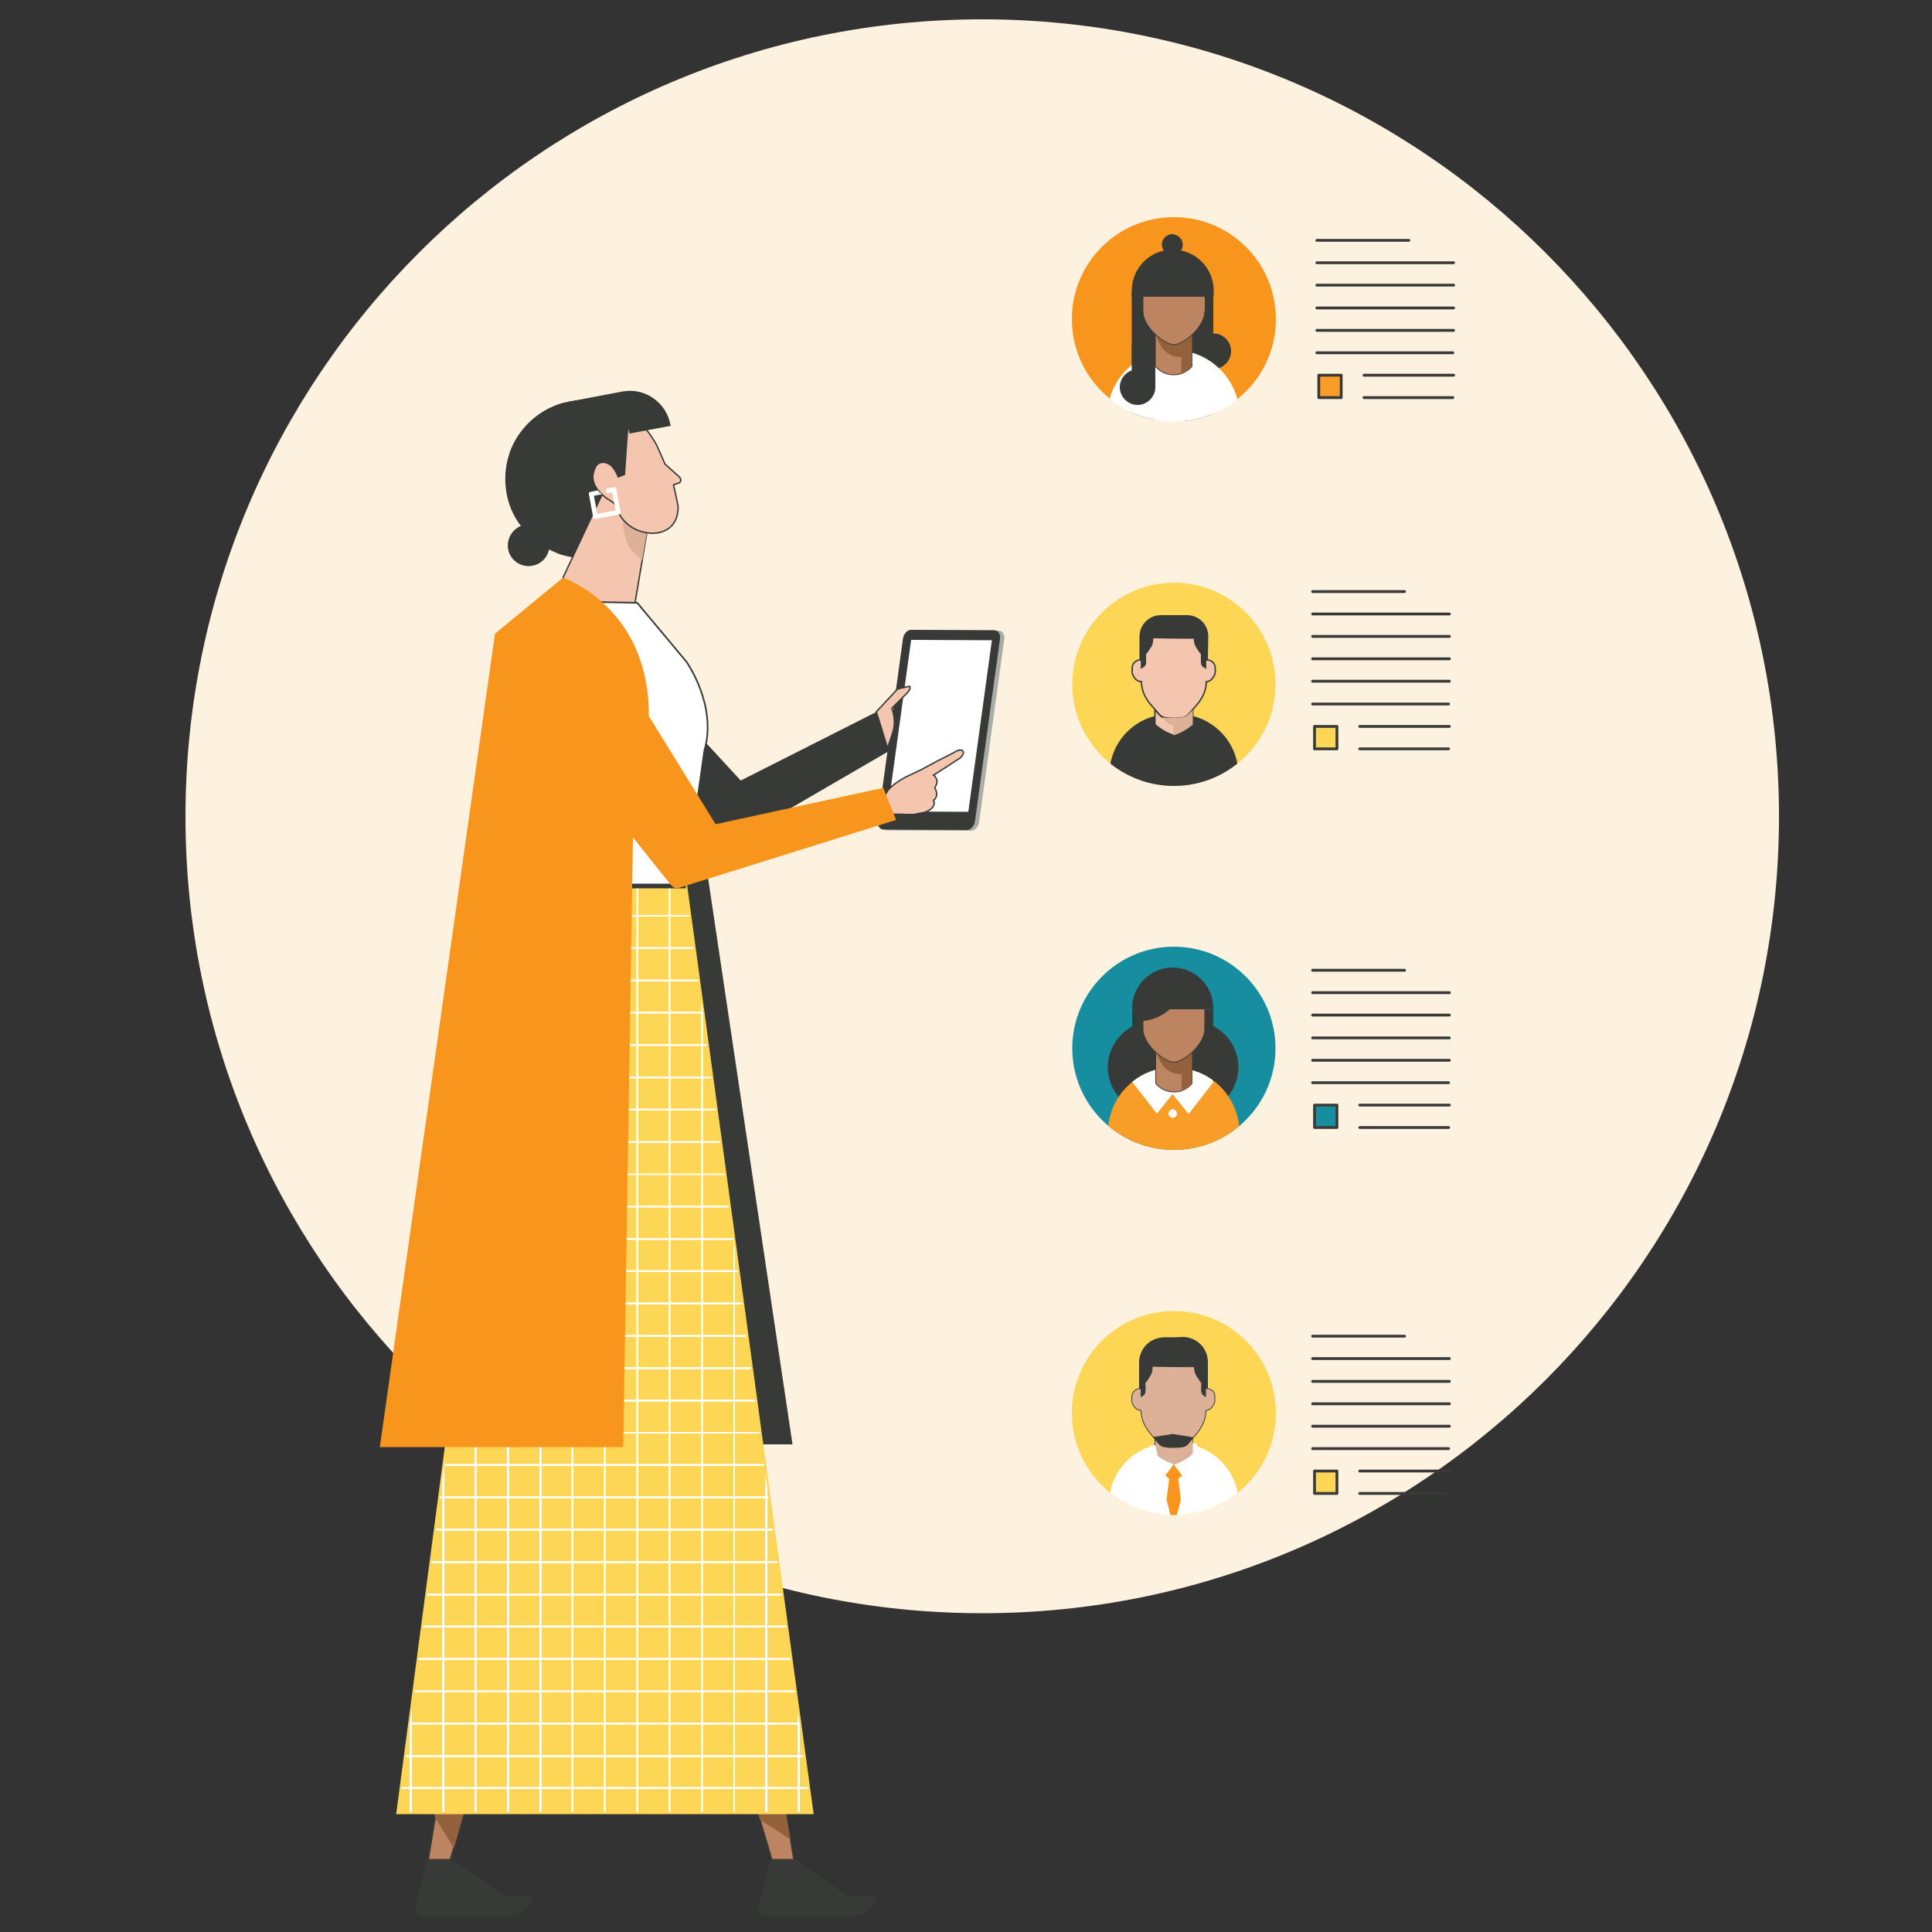 <?xml version="1.0" encoding="utf-8"?>
<!-- Generator: Adobe Illustrator 27.1.1, SVG Export Plug-In . SVG Version: 6.00 Build 0)  -->
<svg version="1.1" id="Layer_1" xmlns="http://www.w3.org/2000/svg" xmlns:xlink="http://www.w3.org/1999/xlink" x="0px" y="0px"
	 viewBox="0 0 500 500" style="enable-background:new 0 0 500 500;" xml:space="preserve">
<rect x="0" y="0" width="500" height="500" fill="#333333" stroke="none"/>
<style type="text/css">
	.st0{fill:#BC8461;}
	.st1{fill:none;stroke:#373A36;stroke-width:0.36;stroke-miterlimit:10;}
	.st2{fill:#373A36;}
	.st3{fill:#93613B;}
	.st4{fill:#FDF1DF;}
	.st5{fill:#AAACA7;}
	.st6{fill:#FFFFFF;}
	.st7{fill:#F8951D;}
	.st8{clip-path:url(#SVGID_00000163759650846996496100000012524428820250095255_);fill:#373A36;}
	.st9{clip-path:url(#SVGID_00000041268461470793709090000006638815383741662095_);fill:#373A36;}
	.st10{clip-path:url(#SVGID_00000026165319979615007840000000581496840470961050_);fill:#373A36;}
	.st11{clip-path:url(#SVGID_00000122706370363742251920000014101352493185399707_);fill:#FFFFFF;}
	.st12{clip-path:url(#SVGID_00000157275884495442756020000010603495347265628863_);fill:#BC8461;}
	
		.st13{clip-path:url(#SVGID_00000041256866205436813180000008707904993265076145_);fill:none;stroke:#373A36;stroke-width:0.21;stroke-miterlimit:10;}
	.st14{clip-path:url(#SVGID_00000160163739416084635340000014177198872898340748_);fill:#373A36;}
	.st15{clip-path:url(#SVGID_00000143595581411045613320000007807784689857327244_);fill:#373A36;}
	.st16{clip-path:url(#SVGID_00000172416031085343835950000007290069463812708031_);fill:#373A36;}
	.st17{clip-path:url(#SVGID_00000011735523156279261410000017341799272840587906_);fill:#93613B;}
	.st18{clip-path:url(#SVGID_00000098200975592539055450000001165855742294302895_);fill:#BC8461;}
	
		.st19{clip-path:url(#SVGID_00000167353769052964651240000012094833511104978611_);fill:none;stroke:#373A36;stroke-width:0.21;stroke-miterlimit:10;}
	.st20{clip-path:url(#SVGID_00000013153779393716155350000015608004328728949433_);fill:#373A36;}
	.st21{fill:#FED655;}
	.st22{clip-path:url(#SVGID_00000145043361700775411940000011100040852960315582_);fill:#383838;}
	.st23{clip-path:url(#SVGID_00000159458186207789969280000006091602418435391144_);fill:#F4C6AF;}
	
		.st24{clip-path:url(#SVGID_00000161626654320922831490000016725140212903460262_);fill:none;stroke:#373A36;stroke-width:0.36;stroke-miterlimit:10;}
	.st25{clip-path:url(#SVGID_00000142148322111911185650000012460896364193569669_);fill:#F4C6AF;}
	
		.st26{clip-path:url(#SVGID_00000137822996542868821360000008194727256314549939_);fill:none;stroke:#373A36;stroke-width:0.36;stroke-miterlimit:10;}
	.st27{clip-path:url(#SVGID_00000124883588959918847840000007192797208838304904_);fill:#373A36;}
	.st28{fill:#DDB198;}
	.st29{fill:#178EA0;}
	.st30{clip-path:url(#SVGID_00000017509296553191317000000011021122199751136404_);fill:#373A36;}
	.st31{clip-path:url(#SVGID_00000022557305348723862920000010512762240661930651_);fill:#373A36;}
	.st32{clip-path:url(#SVGID_00000137826921416526266350000015824060040788448672_);fill:#F99D29;}
	.st33{clip-path:url(#SVGID_00000180332814212436491740000008046409919596182959_);fill:#FFFFFF;}
	.st34{clip-path:url(#SVGID_00000142163142669424830830000010926641971922566277_);fill:#FFFFFF;}
	.st35{clip-path:url(#SVGID_00000181069346493916988350000006185474379466668946_);fill:#373A36;}
	.st36{clip-path:url(#SVGID_00000020357820979722088050000005862713524404578177_);fill:#373A36;}
	.st37{clip-path:url(#SVGID_00000131361105689619710870000003364062024358386322_);fill:#BC8461;}
	.st38{fill:none;stroke:#373A36;stroke-width:0.21;stroke-miterlimit:10;}
	.st39{clip-path:url(#SVGID_00000103234013984839134180000008211554927109616790_);fill:#FFFFFF;}
	.st40{clip-path:url(#SVGID_00000066496697939036949500000013118522075771200178_);fill:#FFFFFF;}
	.st41{clip-path:url(#SVGID_00000024002372789066214960000018103065511856710839_);fill:#383838;}
	.st42{clip-path:url(#SVGID_00000049926015387378249170000001158686385587264416_);fill:#DDB198;}
	
		.st43{clip-path:url(#SVGID_00000176736847000510391530000004382085151040625803_);fill:none;stroke:#373A36;stroke-width:0.21;stroke-miterlimit:10;}
	.st44{clip-path:url(#SVGID_00000071527117818522618630000000317565051564448432_);fill:#FFFFFF;}
	.st45{clip-path:url(#SVGID_00000036245059404332183990000011604678439168300208_);fill:#FFFFFF;}
	.st46{clip-path:url(#SVGID_00000145768056492500177010000015275545624894376603_);fill:#DDB198;}
	
		.st47{clip-path:url(#SVGID_00000118399276374811128120000005991537581363376040_);fill:none;stroke:#373A36;stroke-width:0.21;stroke-miterlimit:10;}
	.st48{clip-path:url(#SVGID_00000021111394724560504780000014418978216051805353_);fill:#FFFFFF;}
	.st49{clip-path:url(#SVGID_00000076595682480005296450000001302591264075124391_);fill:#FFFFFF;}
	
		.st50{clip-path:url(#SVGID_00000104678486842320702860000002039238565580287421_);fill:#FFFFFF;stroke:#FFFFFF;stroke-miterlimit:10;}
	
		.st51{clip-path:url(#SVGID_00000035504995910073260600000001919846115358526101_);fill:#FFFFFF;stroke:#FFFFFF;stroke-miterlimit:10;}
	.st52{clip-path:url(#SVGID_00000008856361070515544000000018187618663470561959_);fill:#F8951D;}
	.st53{clip-path:url(#SVGID_00000072238640299025883330000006980962301531205263_);fill:#DDB198;}
	.st54{clip-path:url(#SVGID_00000022518575104488990870000006529402716920567187_);fill:#373A36;}
	.st55{fill:#FED655;stroke:#FED655;stroke-miterlimit:10;}
	.st56{fill:#F4C6AF;}
	.st57{fill:none;stroke:#373A36;stroke-width:0.421;stroke-miterlimit:10;}
	.st58{fill:none;stroke:#373A36;stroke-width:0.724;stroke-linecap:round;stroke-linejoin:round;stroke-miterlimit:10;}
	.st59{fill:#F99D29;}
</style>
<polygon class="st0" points="116.4,447.3 110.5,483.8 115.9,483.8 126.7,447.2 "/>
<polygon class="st1" points="116.4,446.9 110.5,483.4 115.9,483.4 126.7,446.8 "/>
<g>
	<path class="st2" d="M110.6,481.1h6.2l13.8,9.6h6.3c0.4,0,0.8,0.3,1,0.6c0.2,0.4,0.1,0.8-0.2,1.1l-1.5,1.5c-1.3,1.3-3,2-4.8,2
		h-21.9c-0.6,0-1.2-0.3-1.6-0.8s-0.5-1.1-0.4-1.8L110.6,481.1z"/>
</g>
<polygon class="st3" points="117.5,478.3 115.4,474.9 112.5,470.3 113.3,465.9 120.6,467.1 "/>
<g>
	<path class="st4" d="M254.2,417.5c113.9,0,206.2-92.3,206.2-206.2S368.1,5,254.2,5S48,97.4,48,211.3
		C48,325.1,140.3,417.5,254.2,417.5"/>
	<path class="st5" d="M251.3,215l-21.5-0.1c-1,0-1.7-1-1.5-2.2l6.5-47.4c0.2-1.2,1.1-2.2,2.1-2.2l21.5,0.1c1,0,1.7,1,1.5,2.2
		l-6.5,47.3C253.2,214,252.3,215,251.3,215"/>
	<path class="st2" d="M250.2,214.8l-21.5-0.1c-1,0-1.7-1-1.5-2.2l6.5-47.3c0.2-1.2,1.1-2.2,2.1-2.2l21.5,0.1c1,0,1.7,1,1.5,2.2
		l-6.5,47.4C252.1,213.8,251.2,214.8,250.2,214.8"/>
</g>
<polygon class="st6" points="250.6,210.1 229.7,210 235.8,165.6 256.7,165.7 "/>
<g>
	<path class="st7" d="M330.2,82.6c0,14.6-11.8,26.4-26.4,26.4s-26.4-11.8-26.4-26.4s11.8-26.4,26.4-26.4S330.2,68,330.2,82.6"/>
</g>
<g>
	<g>
		<g>
			<g>
				<g>
					<defs>
						<path id="SVGID_1_" d="M299.5,56.6c-12.5,2.1-22.1,12.9-22.1,26.1c0,14.6,11.8,26.4,26.4,26.4s26.4-11.8,26.4-26.4
							c0-13.1-9.6-24-22.1-26.1H299.5z"/>
					</defs>
					<clipPath id="SVGID_00000043426027734909425030000006935574671398296753_">
						<use xlink:href="#SVGID_1_"  style="overflow:visible;"/>
					</clipPath>
					<path style="clip-path:url(#SVGID_00000043426027734909425030000006935574671398296753_);fill:#373A36;" d="M318.6,90.9
						c0,2.5-2.1,4.6-4.6,4.6s-4.6-2.1-4.6-4.6s2.1-4.6,4.6-4.6C316.6,86.3,318.6,88.4,318.6,90.9"/>
				</g>
			</g>
		</g>
	</g>
	<g>
		<g>
			<g>
				<g>
					<defs>
						<path id="SVGID_00000047758064951795169130000006180404951405384081_" d="M299.5,56.6c-12.5,2.1-22.1,12.9-22.1,26.1
							c0,14.6,11.8,26.4,26.4,26.4s26.4-11.8,26.4-26.4c0-13.1-9.6-24-22.1-26.1H299.5z"/>
					</defs>
					<clipPath id="SVGID_00000077303243120982092630000009622057950819037104_">
						<use xlink:href="#SVGID_00000047758064951795169130000006180404951405384081_"  style="overflow:visible;"/>
					</clipPath>
					
						<rect x="292.9" y="75.4" style="clip-path:url(#SVGID_00000077303243120982092630000009622057950819037104_);fill:#373A36;" width="6.1" height="33.7"/>
				</g>
			</g>
		</g>
	</g>
	<g>
		<g>
			<g>
				<g>
					<defs>
						<path id="SVGID_00000087372293690944417210000014192985084953404051_" d="M299.5,56.6c-12.5,2.1-22.1,12.9-22.1,26.1
							c0,14.6,11.8,26.4,26.4,26.4s26.4-11.8,26.4-26.4c0-13.1-9.6-24-22.1-26.1H299.5z"/>
					</defs>
					<clipPath id="SVGID_00000008131782906814531470000016693844908133825208_">
						<use xlink:href="#SVGID_00000087372293690944417210000014192985084953404051_"  style="overflow:visible;"/>
					</clipPath>
					
						<rect x="306.6" y="75.4" style="clip-path:url(#SVGID_00000008131782906814531470000016693844908133825208_);fill:#373A36;" width="7.4" height="33.7"/>
				</g>
			</g>
		</g>
	</g>
	<g>
		<g>
			<g>
				<g>
					<defs>
						<path id="SVGID_00000177477956741241820290000003069041280662720142_" d="M299.5,56.6c-12.5,2.1-22.1,12.9-22.1,26.1
							c0,14.6,11.8,26.4,26.4,26.4s26.4-11.8,26.4-26.4c0-13.1-9.6-24-22.1-26.1H299.5z"/>
					</defs>
					<clipPath id="SVGID_00000023282692505799166010000007315973381034636454_">
						<use xlink:href="#SVGID_00000177477956741241820290000003069041280662720142_"  style="overflow:visible;"/>
					</clipPath>
					<path style="clip-path:url(#SVGID_00000023282692505799166010000007315973381034636454_);fill:#FFFFFF;" d="M320.9,114.7h-34.3
						v-7c0-9.5,7.7-17.1,17.1-17.1c9.5,0,17.1,7.7,17.1,17.1L320.9,114.7L320.9,114.7z"/>
				</g>
			</g>
		</g>
	</g>
	<g>
		<g>
			<g>
				<g>
					<defs>
						<path id="SVGID_00000165935736396531962960000002266444298302635434_" d="M299.5,56.6c-12.5,2.1-22.1,12.9-22.1,26.1
							c0,14.6,11.8,26.4,26.4,26.4s26.4-11.8,26.4-26.4c0-13.1-9.6-24-22.1-26.1H299.5z"/>
					</defs>
					<clipPath id="SVGID_00000055705982380282700250000010838711788813783989_">
						<use xlink:href="#SVGID_00000165935736396531962960000002266444298302635434_"  style="overflow:visible;"/>
					</clipPath>
					<path style="clip-path:url(#SVGID_00000055705982380282700250000010838711788813783989_);fill:#BC8461;" d="M308.5,81.6v13.2
						c-0.7,0.9-1.7,1.5-2.8,1.9c-0.6,0.2-1.3,0.3-1.9,0.3c-1.8,0-3.5-0.7-4.7-2.1l-0.1-0.1V81.6H308.5z"/>
				</g>
			</g>
		</g>
	</g>
	<g>
		<g>
			<g>
				<g>
					<defs>
						<path id="SVGID_00000005968323358819485140000018232042654959201176_" d="M299.5,56.6c-12.5,2.1-22.1,12.9-22.1,26.1
							c0,14.6,11.8,26.4,26.4,26.4s26.4-11.8,26.4-26.4c0-13.1-9.6-24-22.1-26.1H299.5z"/>
					</defs>
					<clipPath id="SVGID_00000000211264361446645950000018361982435066175623_">
						<use xlink:href="#SVGID_00000005968323358819485140000018232042654959201176_"  style="overflow:visible;"/>
					</clipPath>
					
						<path style="clip-path:url(#SVGID_00000000211264361446645950000018361982435066175623_);fill:none;stroke:#373A36;stroke-width:0.21;stroke-miterlimit:10;" d="
						M308.5,81.6v13.2c-0.7,0.9-1.7,1.5-2.8,1.9c-0.6,0.2-1.3,0.3-1.9,0.3c-1.8,0-3.5-0.7-4.7-2.1l-0.1-0.1V81.6H308.5z"/>
				</g>
			</g>
		</g>
	</g>
	<g>
		<g>
			<g>
				<g>
					<defs>
						<path id="SVGID_00000109019220653461384030000018428089399368441249_" d="M299.5,56.6c-12.5,2.1-22.1,12.9-22.1,26.1
							c0,14.6,11.8,26.4,26.4,26.4s26.4-11.8,26.4-26.4c0-13.1-9.6-24-22.1-26.1H299.5z"/>
					</defs>
					<clipPath id="SVGID_00000090984921509992451420000015476689795368829870_">
						<use xlink:href="#SVGID_00000109019220653461384030000018428089399368441249_"  style="overflow:visible;"/>
					</clipPath>
					<path style="clip-path:url(#SVGID_00000090984921509992451420000015476689795368829870_);fill:#373A36;" d="M306.1,63.3
						c0,1.5-1.2,2.7-2.7,2.7s-2.7-1.2-2.7-2.7s1.2-2.7,2.7-2.7C304.9,60.7,306.1,61.9,306.1,63.3"/>
				</g>
			</g>
		</g>
	</g>
	<g>
		<g>
			<g>
				<g>
					<defs>
						<path id="SVGID_00000134237033635708818500000011077562119248660124_" d="M299.5,56.6c-12.5,2.1-22.1,12.9-22.1,26.1
							c0,14.6,11.8,26.4,26.4,26.4s26.4-11.8,26.4-26.4c0-13.1-9.6-24-22.1-26.1H299.5z"/>
					</defs>
					<clipPath id="SVGID_00000029027834170141157440000001605448335599461554_">
						<use xlink:href="#SVGID_00000134237033635708818500000011077562119248660124_"  style="overflow:visible;"/>
					</clipPath>
					<path style="clip-path:url(#SVGID_00000029027834170141157440000001605448335599461554_);fill:#373A36;" d="M299,100.2
						c0,2.5-2.1,4.6-4.6,4.6s-4.6-2.1-4.6-4.6s2.1-4.6,4.6-4.6C297,95.6,299,97.7,299,100.2"/>
				</g>
			</g>
		</g>
	</g>
	<g>
		<g>
			<g>
				<g>
					<defs>
						<path id="SVGID_00000127021536980629146830000016393905953431753099_" d="M299.5,56.6c-12.5,2.1-22.1,12.9-22.1,26.1
							c0,14.6,11.8,26.4,26.4,26.4s26.4-11.8,26.4-26.4c0-13.1-9.6-24-22.1-26.1H299.5z"/>
					</defs>
					<clipPath id="SVGID_00000063619947534173319480000010844750483749744040_">
						<use xlink:href="#SVGID_00000127021536980629146830000016393905953431753099_"  style="overflow:visible;"/>
					</clipPath>
					
						<rect x="292.9" y="89.2" style="clip-path:url(#SVGID_00000063619947534173319480000010844750483749744040_);fill:#373A36;" width="6.1" height="11"/>
				</g>
			</g>
		</g>
	</g>
	<g>
		<g>
			<g>
				<g>
					<defs>
						<path id="SVGID_00000055690570565854903220000007854212780638500028_" d="M299.5,56.6c-12.5,2.1-22.1,12.9-22.1,26.1
							c0,14.6,11.8,26.4,26.4,26.4s26.4-11.8,26.4-26.4c0-13.1-9.6-24-22.1-26.1H299.5z"/>
					</defs>
					<clipPath id="SVGID_00000051366257457813443400000006865133517385407900_">
						<use xlink:href="#SVGID_00000055690570565854903220000007854212780638500028_"  style="overflow:visible;"/>
					</clipPath>
					<path style="clip-path:url(#SVGID_00000051366257457813443400000006865133517385407900_);fill:#93613B;" d="M308.5,85.2v9.6
						c-0.7,0.9-1.7,1.5-2.8,1.9v-4.3c-5.6,0-6.4-5.8-6.4-5.8L308.5,85.2z"/>
				</g>
			</g>
		</g>
	</g>
	<g>
		<g>
			<g>
				<g>
					<defs>
						<path id="SVGID_00000059990044298211983890000006165596765035993247_" d="M299.5,56.6c-12.5,2.1-22.1,12.9-22.1,26.1
							c0,14.6,11.8,26.4,26.4,26.4s26.4-11.8,26.4-26.4c0-13.1-9.6-24-22.1-26.1H299.5z"/>
					</defs>
					<clipPath id="SVGID_00000115482833692445389590000016964430196370269858_">
						<use xlink:href="#SVGID_00000059990044298211983890000006165596765035993247_"  style="overflow:visible;"/>
					</clipPath>
					<path style="clip-path:url(#SVGID_00000115482833692445389590000016964430196370269858_);fill:#BC8461;" d="M311.8,80.6
						c0,4-5.5,8.6-8,8.6s-8-4.6-8-8.6v-5.2h16.1v5.2H311.8z"/>
				</g>
			</g>
		</g>
	</g>
	<g>
		<g>
			<g>
				<g>
					<defs>
						<path id="SVGID_00000008853558518848154160000002572142212801755804_" d="M299.5,56.6c-12.5,2.1-22.1,12.9-22.1,26.1
							c0,14.6,11.8,26.4,26.4,26.4s26.4-11.8,26.4-26.4c0-13.1-9.6-24-22.1-26.1H299.5z"/>
					</defs>
					<clipPath id="SVGID_00000054260529357054632430000010941219504198136214_">
						<use xlink:href="#SVGID_00000008853558518848154160000002572142212801755804_"  style="overflow:visible;"/>
					</clipPath>
					
						<path style="clip-path:url(#SVGID_00000054260529357054632430000010941219504198136214_);fill:none;stroke:#373A36;stroke-width:0.21;stroke-miterlimit:10;" d="
						M311.8,80.6c0,4-5.5,8.6-8,8.6s-8-4.6-8-8.6v-5.2h16.1v5.2H311.8z"/>
				</g>
			</g>
		</g>
	</g>
	<g>
		<g>
			<g>
				<g>
					<defs>
						<path id="SVGID_00000084527240520277389380000005628407692522588570_" d="M299.5,56.6c-12.5,2.1-22.1,12.9-22.1,26.1
							c0,14.6,11.8,26.4,26.4,26.4s26.4-11.8,26.4-26.4c0-13.1-9.6-24-22.1-26.1H299.5z"/>
					</defs>
					<clipPath id="SVGID_00000154427121094880333600000017440975257906730154_">
						<use xlink:href="#SVGID_00000084527240520277389380000005628407692522588570_"  style="overflow:visible;"/>
					</clipPath>
					<path style="clip-path:url(#SVGID_00000154427121094880333600000017440975257906730154_);fill:#373A36;" d="M314,76.8h-21.1
						v-1.6c0-5.8,4.7-10.6,10.6-10.6c5.8,0,10.6,4.7,10.6,10.6v1.6H314z"/>
				</g>
			</g>
		</g>
	</g>
</g>
<g>
	<path class="st21" d="M330.1,177.1c0,14.5-11.8,26.3-26.3,26.3s-26.3-11.8-26.3-26.3s11.8-26.3,26.3-26.3
		C318.3,150.8,330.1,162.5,330.1,177.1"/>
</g>
<g>
	<g>
		<g>
			<g>
				<g>
					<defs>
						<path id="SVGID_00000096032141015835657380000001476564872878610848_" d="M277.5,177.1c0,14.5,11.8,26.3,26.3,26.3
							s26.3-11.8,26.3-26.3s-11.8-26.3-26.3-26.3S277.5,162.5,277.5,177.1"/>
					</defs>
					<clipPath id="SVGID_00000005236460121207523820000009416176505983769773_">
						<use xlink:href="#SVGID_00000096032141015835657380000001476564872878610848_"  style="overflow:visible;"/>
					</clipPath>
				</g>
			</g>
		</g>
	</g>
	<g>
		<g>
			<g>
				<g>
					<defs>
						<path id="SVGID_00000109015782728445204290000002546994114036156551_" d="M277.5,177.1c0,14.5,11.8,26.3,26.3,26.3
							s26.3-11.8,26.3-26.3s-11.8-26.3-26.3-26.3S277.5,162.5,277.5,177.1"/>
					</defs>
					<clipPath id="SVGID_00000110462809508985901650000009129545123244932541_">
						<use xlink:href="#SVGID_00000109015782728445204290000002546994114036156551_"  style="overflow:visible;"/>
					</clipPath>
					<path style="clip-path:url(#SVGID_00000110462809508985901650000009129545123244932541_);fill:#F4C6AF;" d="M308.7,183.7v1.6
						l0,0v2.2v0.1v-0.1c0,0-1.9,1.8-4.9,2.8l0,0h-0.1c-3-1-4.8-2.8-4.8-2.8v-3.8l0.1,0.1c0.8,0.8,1.1,1.4,1.7,1.7h0.1
						c0,0,0.1,0,0.1,0.1h0.1c0,0,0,0,0.1,0h0.1c0,0,0,0,0.1,0c0.2,0,0.3,0.1,0.5,0.1c0.1,0,0.1,0,0.2,0h0.1c0.1,0,0.1,0,0.2,0h0.1
						h0.1h0.1h0.1c0.1,0,0.1,0,0.2,0c0.3,0,0.6,0,0.9,0c3.4,0,3.3-0.5,4.8-2.2C308.6,183.8,308.7,183.8,308.7,183.7"/>
				</g>
			</g>
		</g>
	</g>
	<g>
		<g>
			<g>
				<g>
					<defs>
						<path id="SVGID_00000027570962530804773570000005203042337824198068_" d="M277.5,177.1c0,14.5,11.8,26.3,26.3,26.3
							s26.3-11.8,26.3-26.3s-11.8-26.3-26.3-26.3S277.5,162.5,277.5,177.1"/>
					</defs>
					<clipPath id="SVGID_00000117634728782537247890000007896453603379165871_">
						<use xlink:href="#SVGID_00000027570962530804773570000005203042337824198068_"  style="overflow:visible;"/>
					</clipPath>
					
						<path style="clip-path:url(#SVGID_00000117634728782537247890000007896453603379165871_);fill:none;stroke:#373A36;stroke-width:0.36;stroke-miterlimit:10;" d="
						M308.7,183.7v1.6l0,0v2.2v0.1v-0.1c0,0-1.9,1.8-4.9,2.8l0,0h-0.1c-3-1-4.8-2.8-4.8-2.8v-3.8l0.1,0.1c0.8,0.8,1.1,1.4,1.7,1.7
						h0.1c0,0,0.1,0,0.1,0.1h0.1c0,0,0,0,0.1,0h0.1c0,0,0,0,0.1,0c0.2,0,0.3,0.1,0.5,0.1c0.1,0,0.1,0,0.2,0h0.1c0.1,0,0.1,0,0.2,0
						h0.1h0.1h0.1h0.1c0.1,0,0.1,0,0.2,0c0.3,0,0.6,0,0.9,0c3.4,0,3.3-0.5,4.8-2.2C308.6,183.8,308.7,183.8,308.7,183.7z"/>
				</g>
			</g>
		</g>
	</g>
	<g>
		<g>
			<g>
				<g>
					<defs>
						<path id="SVGID_00000156570359880485735610000001264759456210752435_" d="M277.5,177.1c0,14.5,11.8,26.3,26.3,26.3
							s26.3-11.8,26.3-26.3s-11.8-26.3-26.3-26.3S277.5,162.5,277.5,177.1"/>
					</defs>
					<clipPath id="SVGID_00000005261382243316774950000008707801222765797304_">
						<use xlink:href="#SVGID_00000156570359880485735610000001264759456210752435_"  style="overflow:visible;"/>
					</clipPath>
					<path style="clip-path:url(#SVGID_00000005261382243316774950000008707801222765797304_);fill:#F4C6AF;" d="M312.6,170.8
						c-0.1,0-0.2,0-0.3,0H312v2c-0.4-0.2-0.9-0.5-1-1.1c-0.1-1,0-2.4,0-2.4s-0.3-0.3-1.2-1.7c-0.6-0.9-0.7-1.9-0.7-2.5
						c-1.2,0.1-10.8-0.1-10.8-0.1l0,0c0,0.6,0,1.7-0.7,2.6c-0.9,1.4-1.2,1.7-1.2,1.7s0.1,1.4,0,2.4c-0.1,0.6-0.6,0.9-1,1.1v-2h-0.3
						c-0.1,0-0.2,0-0.3,0c-1,0.2-1.8,1-1.8,2.1v0.9c0,0.4,0.1,0.8,0.3,1.1l0.3,0.5c0.4,0.6,1.1,1,1.8,1c0.1,3.3,1.6,5.1,3.5,7.2
						l0.1,0.1c1.5,1.7,1.4,2.2,4.8,2.2s3.3-0.5,4.8-2.2l0.1-0.1c1.9-2.1,3.4-4,3.5-7.2c0.7,0,1.3-0.4,1.7-1l0.3-0.5
						c0.2-0.3,0.3-0.7,0.3-1.1v-0.9C314.5,171.8,313.7,170.9,312.6,170.8"/>
				</g>
			</g>
		</g>
	</g>
	<g>
		<g>
			<g>
				<g>
					<defs>
						<path id="SVGID_00000016782334603549413760000015418562978208764058_" d="M277.5,177.1c0,14.5,11.8,26.3,26.3,26.3
							s26.3-11.8,26.3-26.3s-11.8-26.3-26.3-26.3S277.5,162.5,277.5,177.1"/>
					</defs>
					<clipPath id="SVGID_00000003784768379207376460000009262835041283205778_">
						<use xlink:href="#SVGID_00000016782334603549413760000015418562978208764058_"  style="overflow:visible;"/>
					</clipPath>
					
						<path style="clip-path:url(#SVGID_00000003784768379207376460000009262835041283205778_);fill:none;stroke:#373A36;stroke-width:0.36;stroke-miterlimit:10;" d="
						M312.6,170.8c-0.1,0-0.2,0-0.3,0H312v2c-0.4-0.2-0.9-0.5-1-1.1c-0.1-1,0-2.4,0-2.4s-0.3-0.3-1.2-1.7c-0.6-0.9-0.7-1.9-0.7-2.5
						c-1.2,0.1-10.8-0.1-10.8-0.1l0,0c0,0.6,0,1.7-0.7,2.6c-0.9,1.4-1.2,1.7-1.2,1.7s0.1,1.4,0,2.4c-0.1,0.6-0.6,0.9-1,1.1v-2h-0.3
						c-0.1,0-0.2,0-0.3,0c-1,0.2-1.8,1-1.8,2.1v0.9c0,0.4,0.1,0.8,0.3,1.1l0.3,0.5c0.4,0.6,1.1,1,1.8,1c0.1,3.3,1.6,5.1,3.5,7.2
						l0.1,0.1c1.5,1.7,1.4,2.2,4.8,2.2s3.3-0.5,4.8-2.2l0.1-0.1c1.9-2.1,3.4-4,3.5-7.2c0.7,0,1.3-0.4,1.7-1l0.3-0.5
						c0.2-0.3,0.3-0.7,0.3-1.1v-0.9C314.5,171.8,313.7,170.9,312.6,170.8z"/>
				</g>
			</g>
		</g>
	</g>
	<g>
		<g>
			<g>
				<g>
					<defs>
						<path id="SVGID_00000019640434053962301220000007590699840207101624_" d="M277.5,177.1c0,14.5,11.8,26.3,26.3,26.3
							s26.3-11.8,26.3-26.3s-11.8-26.3-26.3-26.3S277.5,162.5,277.5,177.1"/>
					</defs>
					<clipPath id="SVGID_00000070100383529536096110000016519012447219439275_">
						<use xlink:href="#SVGID_00000019640434053962301220000007590699840207101624_"  style="overflow:visible;"/>
					</clipPath>
					<path style="clip-path:url(#SVGID_00000070100383529536096110000016519012447219439275_);fill:#373A36;" d="M308.7,185.3
						L308.7,185.3L308.7,185.3v2.2v0.1v-0.1c0,0-1.9,1.8-4.9,2.8l0,0l0,0l0,0l0,0l0,0l0,0c-3-1-4.9-2.8-4.9-2.8v-2.2
						c-6.8,1.7-11.8,7.9-11.8,15.2v6.1h33.4v-6.1C320.5,193.2,315.5,187,308.7,185.3"/>
				</g>
			</g>
		</g>
	</g>
	<g>
		<g>
			<path class="st28" d="M308.7,183.7v1.6l0,0v2.2v0.1v-0.1c0,0-1.9,1.8-4.9,2.8l0,0h-0.1v-2.5c-1.7-0.4-2.5-1.6-2.9-2.2
				c0,0,0.1,0,0.1,0.1h0.1c0,0,0,0,0.1,0h0.1c0,0,0,0,0.1,0c0.2,0,0.3,0.1,0.5,0.1c0.1,0,0.1,0,0.2,0h0.1c0.1,0,0.1,0,0.2,0h0.1h0.1
				h0.1h0.1c0.1,0,0.1,0,0.2,0c0.3,0,0.6,0,0.9,0C307.2,185.8,307.1,185.3,308.7,183.7C308.6,183.8,308.7,183.8,308.7,183.7"/>
		</g>
	</g>
	<g>
		<g>
			<path class="st2" d="M312.6,170.8c-0.1,0-0.2,0-0.3,0H312v2c-0.4-0.2-0.9-0.5-1-1.1c-0.1-1,0-2.4,0-2.4s-0.3-0.3-1.2-1.7
				c-0.6-0.8-0.7-1.8-0.6-2.5H309l0,0c-0.1,0-0.3,0-0.4,0c-1.2,0-3.6,0-5.7,0h-0.2h-4.4c0,0.6-0.1,1.7-0.6,2.5
				c-0.9,1.4-1.2,1.7-1.2,1.7s0.1,1.4,0,2.4c-0.1,0.6-0.6,0.9-1,1.1v-2h-0.3c-0.1,0-0.2,0-0.3,0c0-1,0-2.1,0-3.1v-3
				c0-3,2.5-5.5,5.5-5.5h6.8c1.5,0,2.9,0.6,3.9,1.6s1.6,2.4,1.6,3.9L312.6,170.8z"/>
		</g>
	</g>
</g>
<g>
	<path class="st29" d="M330.1,271.3c0,14.5-11.8,26.3-26.3,26.3s-26.3-11.8-26.3-26.3s11.8-26.3,26.3-26.3
		C318.3,245,330.1,256.8,330.1,271.3"/>
</g>
<g>
	<g>
		<g>
			<g>
				<g>
					<defs>
						<path id="SVGID_00000088090774969769017150000002719216767978329023_" d="M277.5,271.3c0,14.5,11.8,26.3,26.3,26.3
							s26.3-11.8,26.3-26.3S318.3,245,303.8,245S277.5,256.8,277.5,271.3"/>
					</defs>
					<clipPath id="SVGID_00000110462788791946492840000015870037128680938921_">
						<use xlink:href="#SVGID_00000088090774969769017150000002719216767978329023_"  style="overflow:visible;"/>
					</clipPath>
					<path style="clip-path:url(#SVGID_00000110462788791946492840000015870037128680938921_);fill:#373A36;" d="M310.7,276.2
						c0,6.6-5.4,12-12,12s-12-5.4-12-12s5.4-12,12-12C305.3,264.3,310.7,269.6,310.7,276.2"/>
				</g>
			</g>
		</g>
	</g>
	<g>
		<g>
			<g>
				<g>
					<defs>
						<path id="SVGID_00000110443898199961582590000005180428016177737605_" d="M277.5,271.3c0,14.5,11.8,26.3,26.3,26.3
							s26.3-11.8,26.3-26.3S318.3,245,303.8,245S277.5,256.8,277.5,271.3"/>
					</defs>
					<clipPath id="SVGID_00000057105903487732511440000003609695793725390227_">
						<use xlink:href="#SVGID_00000110443898199961582590000005180428016177737605_"  style="overflow:visible;"/>
					</clipPath>
					<path style="clip-path:url(#SVGID_00000057105903487732511440000003609695793725390227_);fill:#373A36;" d="M320.5,276.2
						c0,6.6-5.4,12-12,12s-12-5.4-12-12s5.4-12,12-12C315.2,264.3,320.5,269.6,320.5,276.2"/>
				</g>
			</g>
		</g>
	</g>
	<g>
		<g>
			<g>
				<g>
					<defs>
						<path id="SVGID_00000057857809554683797800000015959961706225721278_" d="M277.5,271.3c0,14.5,11.8,26.3,26.3,26.3
							s26.3-11.8,26.3-26.3S318.3,245,303.8,245S277.5,256.8,277.5,271.3"/>
					</defs>
					<clipPath id="SVGID_00000034795305840590823000000016941575660253673647_">
						<use xlink:href="#SVGID_00000057857809554683797800000015959961706225721278_"  style="overflow:visible;"/>
					</clipPath>
					<path style="clip-path:url(#SVGID_00000034795305840590823000000016941575660253673647_);fill:#F99D29;" d="M320.8,293.3v7
						h-34.1v-7c0-5.3,2.4-10.1,6.2-13.2c2.8-2.3,6.4-3.7,10.4-3.8c0.1,0,0.2,0,0.3,0h0.2c3.7,0,7.2,1.2,10,3.2
						C318,282.5,320.8,287.6,320.8,293.3"/>
				</g>
			</g>
		</g>
	</g>
	<g>
		<g>
			<g>
				<g>
					<defs>
						<path id="SVGID_00000071525911916288058530000004783820657312122016_" d="M277.5,271.3c0,14.5,11.8,26.3,26.3,26.3
							s26.3-11.8,26.3-26.3S318.3,245,303.8,245S277.5,256.8,277.5,271.3"/>
					</defs>
					<clipPath id="SVGID_00000051354687355414105620000007308919561052672157_">
						<use xlink:href="#SVGID_00000071525911916288058530000004783820657312122016_"  style="overflow:visible;"/>
					</clipPath>
					<path style="clip-path:url(#SVGID_00000051354687355414105620000007308919561052672157_);fill:#FFFFFF;" d="M303.9,282.6
						l-0.4,0.5l-4.1,5.1L293,280c2.8-2.3,6.4-3.7,10.4-3.8c0.1,0,0.2,0,0.3,0L303.9,282.6z"/>
				</g>
			</g>
		</g>
	</g>
	<g>
		<g>
			<g>
				<g>
					<defs>
						<path id="SVGID_00000089555345352567512630000016662920929386084278_" d="M277.5,271.3c0,14.5,11.8,26.3,26.3,26.3
							s26.3-11.8,26.3-26.3S318.3,245,303.8,245S277.5,256.8,277.5,271.3"/>
					</defs>
					<clipPath id="SVGID_00000143598612538047559030000012414253667370389413_">
						<use xlink:href="#SVGID_00000089555345352567512630000016662920929386084278_"  style="overflow:visible;"/>
					</clipPath>
					<path style="clip-path:url(#SVGID_00000143598612538047559030000012414253667370389413_);fill:#FFFFFF;" d="M314,280.1
						l-6.4,8.2l-4.1-5.1l-0.4-0.5l0.2-6.4c0.1,0,0.2,0,0.3,0h0.2c3.7,0,7.2,1.2,10,3.2L314,280.1z"/>
				</g>
			</g>
		</g>
	</g>
	<g>
		<g>
			<g>
				<g>
					<defs>
						<path id="SVGID_00000131342393105810128740000000133084194807134903_" d="M277.5,271.3c0,14.5,11.8,26.3,26.3,26.3
							s26.3-11.8,26.3-26.3S318.3,245,303.8,245S277.5,256.8,277.5,271.3"/>
					</defs>
					<clipPath id="SVGID_00000158718042580770085050000003326235036705829274_">
						<use xlink:href="#SVGID_00000131342393105810128740000000133084194807134903_"  style="overflow:visible;"/>
					</clipPath>
					<path style="clip-path:url(#SVGID_00000158718042580770085050000003326235036705829274_);fill:#373A36;" d="M293,261.1v7.5v8.4
						c3.4,0,6.1-2.7,6.1-6.1v-9.7L293,261.1L293,261.1z"/>
				</g>
			</g>
		</g>
	</g>
	<g>
		<g>
			<g>
				<g>
					<defs>
						<path id="SVGID_00000170980263223106596100000003713008091449167002_" d="M277.5,271.3c0,14.5,11.8,26.3,26.3,26.3
							s26.3-11.8,26.3-26.3S318.3,245,303.8,245S277.5,256.8,277.5,271.3"/>
					</defs>
					<clipPath id="SVGID_00000165944781289594868030000003520089669383890095_">
						<use xlink:href="#SVGID_00000170980263223106596100000003713008091449167002_"  style="overflow:visible;"/>
					</clipPath>
					<path style="clip-path:url(#SVGID_00000165944781289594868030000003520089669383890095_);fill:#373A36;" d="M314,261.1v7.5v8.4
						c-3.4,0-6.1-2.7-6.1-6.1v-9.7L314,261.1L314,261.1z"/>
				</g>
			</g>
		</g>
	</g>
	<g>
		<g>
			<g>
				<g>
					<defs>
						<path id="SVGID_00000165934802133216902800000015070707453821321894_" d="M277.5,271.3c0,14.5,11.8,26.3,26.3,26.3
							s26.3-11.8,26.3-26.3S318.3,245,303.8,245S277.5,256.8,277.5,271.3"/>
					</defs>
					<clipPath id="SVGID_00000173121241501218392180000002358131435138003376_">
						<use xlink:href="#SVGID_00000165934802133216902800000015070707453821321894_"  style="overflow:visible;"/>
					</clipPath>
					<path style="clip-path:url(#SVGID_00000173121241501218392180000002358131435138003376_);fill:#BC8461;" d="M308.5,267.3v13.1
						c-0.7,0.9-1.7,1.5-2.7,1.9c-0.6,0.2-1.2,0.3-1.9,0.3c-1.8,0-3.5-0.7-4.7-2.1l-0.1-0.1v-13.1L308.5,267.3L308.5,267.3z"/>
				</g>
			</g>
		</g>
	</g>
	<g>
		<g>
			<path class="st38" d="M308.5,267.3v13.1c-0.7,0.9-1.7,1.5-2.7,1.9c-0.6,0.2-1.2,0.3-1.9,0.3c-1.8,0-3.5-0.7-4.7-2.1l-0.1-0.1
				v-13.1L308.5,267.3L308.5,267.3z"/>
		</g>
	</g>
	<g>
		<g>
			<path class="st3" d="M308.5,270.9v9.6c-0.7,0.9-1.7,1.5-2.7,1.9V278c-5.5,0-6.4-5.7-6.4-5.7L308.5,270.9z"/>
		</g>
	</g>
	<g>
		<g>
			<path class="st0" d="M311.8,266.3c0,4-5.5,8.6-8,8.6s-8-4.6-8-8.6v-5.2h16V266.3z"/>
		</g>
	</g>
	<g>
		<g>
			<path class="st38" d="M311.8,266.3c0,4-5.5,8.6-8,8.6s-8-4.6-8-8.6v-5.2h16V266.3z"/>
		</g>
	</g>
	<g>
		<g>
			<path class="st2" d="M314,261.1h-21v-0.2c0-5.8,4.7-10.5,10.5-10.5s10.5,4.7,10.5,10.5V261.1z"/>
		</g>
	</g>
	<g>
		<g>
			<path class="st6" d="M304.6,288.2c0,0.6-0.5,1.1-1.1,1.1s-1.1-0.5-1.1-1.1s0.5-1.1,1.1-1.1S304.6,287.6,304.6,288.2"/>
		</g>
	</g>
	<g>
		<g>
			<path class="st2" d="M294.6,264.3c3.6,0,7-1.6,9.3-4.3l0.1-0.1h-9.3v4.4H294.6z"/>
		</g>
	</g>
</g>
<g>
	<path class="st21" d="M330.2,365.7c0,14.6-11.8,26.4-26.4,26.4s-26.4-11.8-26.4-26.4s11.8-26.4,26.4-26.4S330.2,351.1,330.2,365.7"
		/>
</g>
<g>
	<g>
		<g>
			<g>
				<g>
					<defs>
						<path id="SVGID_00000038383322194484890190000017297450797044007843_" d="M277.4,365.7c0,14.6,11.8,26.4,26.4,26.4
							s26.4-11.8,26.4-26.4s-11.8-26.4-26.4-26.4C289.2,339.3,277.4,351.1,277.4,365.7"/>
					</defs>
					<clipPath id="SVGID_00000124866672239771747260000001763643058795062428_">
						<use xlink:href="#SVGID_00000038383322194484890190000017297450797044007843_"  style="overflow:visible;"/>
					</clipPath>
					<path style="clip-path:url(#SVGID_00000124866672239771747260000001763643058795062428_);fill:#FFFFFF;" d="M308.7,374
						L308.7,374l4.2,10.5h-4l1.9,2l-7,8.9h16.8v-6.2C320.6,381.9,315.5,375.7,308.7,374"/>
				</g>
			</g>
		</g>
	</g>
	<g>
		<g>
			<g>
				<g>
					<defs>
						<path id="SVGID_00000038374967082294865980000018270360008850879640_" d="M277.4,365.7c0,14.6,11.8,26.4,26.4,26.4
							s26.4-11.8,26.4-26.4s-11.8-26.4-26.4-26.4C289.2,339.3,277.4,351.1,277.4,365.7"/>
					</defs>
					<clipPath id="SVGID_00000109726564372891973930000006714551782513789337_">
						<use xlink:href="#SVGID_00000038374967082294865980000018270360008850879640_"  style="overflow:visible;"/>
					</clipPath>
					<path style="clip-path:url(#SVGID_00000109726564372891973930000006714551782513789337_);fill:#FFFFFF;" d="M296.7,386.5l1.9-2
						h-4l4.2-10.5c-6.8,1.7-11.8,7.9-11.8,15.2v6.2h16.7v-0.1L296.7,386.5z"/>
				</g>
			</g>
		</g>
	</g>
	<g>
		<g>
			<g>
				<g>
					<defs>
						<path id="SVGID_00000083811819461039218450000015075063616320479369_" d="M277.4,365.7c0,14.6,11.8,26.4,26.4,26.4
							s26.4-11.8,26.4-26.4s-11.8-26.4-26.4-26.4C289.2,339.3,277.4,351.1,277.4,365.7"/>
					</defs>
					<clipPath id="SVGID_00000007430452938398174510000017744986771716226213_">
						<use xlink:href="#SVGID_00000083811819461039218450000015075063616320479369_"  style="overflow:visible;"/>
					</clipPath>
				</g>
			</g>
		</g>
	</g>
	<g>
		<g>
			<g>
				<g>
					<defs>
						<path id="SVGID_00000066501014723957299580000016209099170201637777_" d="M277.4,365.7c0,14.6,11.8,26.4,26.4,26.4
							s26.4-11.8,26.4-26.4s-11.8-26.4-26.4-26.4C289.2,339.3,277.4,351.1,277.4,365.7"/>
					</defs>
					<clipPath id="SVGID_00000170265215614752943110000015299693991862193335_">
						<use xlink:href="#SVGID_00000066501014723957299580000016209099170201637777_"  style="overflow:visible;"/>
					</clipPath>
					<path style="clip-path:url(#SVGID_00000170265215614752943110000015299693991862193335_);fill:#DDB198;" d="M308.7,372.4v1.6
						l0,0v2.2v0.1v-0.1c0,0-1.9,1.8-4.9,2.8l0,0h-0.1c-3-1-4.8-2.8-4.8-2.8v-3.8l0.1,0.1c0.8,0.8,1.1,1.4,1.7,1.7h0.1
						c0,0,0.1,0,0.1,0.1h0.1c0,0,0,0,0.1,0h0.1l0,0c0.2,0,0.3,0.1,0.5,0.1c0.1,0,0.1,0,0.2,0h0.1c0.1,0,0.1,0,0.2,0h0.1h0.1h0.1h0.1
						c0.1,0,0.1,0,0.2,0c0.3,0,0.6,0,0.9,0c3.4,0,3.3-0.5,4.8-2.2C308.7,372.5,308.7,372.4,308.7,372.4"/>
				</g>
			</g>
		</g>
	</g>
	<g>
		<g>
			<g>
				<g>
					<defs>
						<path id="SVGID_00000134959164068349078070000017106638908772418724_" d="M277.4,365.7c0,14.6,11.8,26.4,26.4,26.4
							s26.4-11.8,26.4-26.4s-11.8-26.4-26.4-26.4C289.2,339.3,277.4,351.1,277.4,365.7"/>
					</defs>
					<clipPath id="SVGID_00000159468752295624486000000009450363620946633395_">
						<use xlink:href="#SVGID_00000134959164068349078070000017106638908772418724_"  style="overflow:visible;"/>
					</clipPath>
					
						<path style="clip-path:url(#SVGID_00000159468752295624486000000009450363620946633395_);fill:none;stroke:#373A36;stroke-width:0.21;stroke-miterlimit:10;" d="
						M308.7,372.4v1.6l0,0v2.2v0.1v-0.1c0,0-1.9,1.8-4.9,2.8l0,0h-0.1c-3-1-4.8-2.8-4.8-2.8v-3.8l0.1,0.1c0.8,0.8,1.1,1.4,1.7,1.7
						h0.1c0,0,0.1,0,0.1,0.1h0.1c0,0,0,0,0.1,0h0.1l0,0c0.2,0,0.3,0.1,0.5,0.1c0.1,0,0.1,0,0.2,0h0.1c0.1,0,0.1,0,0.2,0h0.1h0.1h0.1
						h0.1c0.1,0,0.1,0,0.2,0c0.3,0,0.6,0,0.9,0c3.4,0,3.3-0.5,4.8-2.2C308.7,372.5,308.7,372.4,308.7,372.4z"/>
				</g>
			</g>
		</g>
	</g>
	<g>
		<g>
			<g>
				<g>
					<defs>
						<path id="SVGID_00000082370829852525643640000003469690475062851465_" d="M277.4,365.7c0,14.6,11.8,26.4,26.4,26.4
							s26.4-11.8,26.4-26.4s-11.8-26.4-26.4-26.4C289.2,339.3,277.4,351.1,277.4,365.7"/>
					</defs>
					<clipPath id="SVGID_00000128473425994983860190000002085987797609809849_">
						<use xlink:href="#SVGID_00000082370829852525643640000003469690475062851465_"  style="overflow:visible;"/>
					</clipPath>
					<path style="clip-path:url(#SVGID_00000128473425994983860190000002085987797609809849_);fill:#FFFFFF;" d="M305.9,381.9
						l-1,0.8l0.7,5.4l-1.8,7.1v0.1l0,0l0.5-1.7l3.6-13.9l-1.6,2.6C306.2,382.3,306.1,382.2,305.9,381.9"/>
				</g>
			</g>
		</g>
	</g>
	<g>
		<g>
			<g>
				<g>
					<defs>
						<path id="SVGID_00000022541022620463805140000015462584029700280501_" d="M277.4,365.7c0,14.6,11.8,26.4,26.4,26.4
							s26.4-11.8,26.4-26.4s-11.8-26.4-26.4-26.4C289.2,339.3,277.4,351.1,277.4,365.7"/>
					</defs>
					<clipPath id="SVGID_00000145054953132422818850000017919278694445768854_">
						<use xlink:href="#SVGID_00000022541022620463805140000015462584029700280501_"  style="overflow:visible;"/>
					</clipPath>
					<path style="clip-path:url(#SVGID_00000145054953132422818850000017919278694445768854_);fill:#FFFFFF;" d="M302.6,382.7
						l-1-0.8c-0.2,0.2-0.3,0.3-0.3,0.3l-1.5-2.4l4,15.4l-1.8-7.1L302.6,382.7z"/>
				</g>
			</g>
		</g>
	</g>
	<g>
		<g>
			<g>
				<g>
					<defs>
						<path id="SVGID_00000101066042092165444410000015065263640760993688_" d="M277.4,365.7c0,14.6,11.8,26.4,26.4,26.4
							s26.4-11.8,26.4-26.4s-11.8-26.4-26.4-26.4C289.2,339.3,277.4,351.1,277.4,365.7"/>
					</defs>
					<clipPath id="SVGID_00000014615558442011578600000006844907049617563776_">
						<use xlink:href="#SVGID_00000101066042092165444410000015065263640760993688_"  style="overflow:visible;"/>
					</clipPath>
					<path style="clip-path:url(#SVGID_00000014615558442011578600000006844907049617563776_);fill:#DDB198;" d="M312.6,359.4
						c-0.1,0-0.2,0-0.3,0H312v2c-0.4-0.2-0.9-0.5-1-1.1c-0.1-1,0-2.4,0-2.4s-0.3-0.3-1.2-1.7c-0.6-0.9-0.7-1.9-0.7-2.5
						c-1.2,0.1-10.9-0.1-10.9-0.1l0,0c0,0.6,0,1.7-0.7,2.6c-0.9,1.4-1.2,1.7-1.2,1.7s0.1,1.4,0,2.4c-0.1,0.6-0.6,0.9-1,1.1v-2H295
						c-0.1,0-0.2,0-0.3,0c-1,0.2-1.8,1-1.8,2.1v0.9c0,0.4,0.1,0.8,0.3,1.1l0.3,0.5c0.4,0.6,1.1,1,1.8,1c0.1,3.3,1.6,5.1,3.5,7.3
						l0.1,0.1c1.5,1.7,1.4,2.2,4.8,2.2s3.3-0.5,4.8-2.2l0.1-0.1c1.9-2.1,3.4-4,3.5-7.3c0.7,0,1.3-0.4,1.7-1l0.3-0.5
						c0.2-0.3,0.3-0.7,0.3-1.1v-0.9C314.5,360.4,313.7,359.5,312.6,359.4"/>
				</g>
			</g>
		</g>
	</g>
	<g>
		<g>
			<g>
				<g>
					<defs>
						<path id="SVGID_00000050651576282346135500000006052341979066503335_" d="M277.4,365.7c0,14.6,11.8,26.4,26.4,26.4
							s26.4-11.8,26.4-26.4s-11.8-26.4-26.4-26.4C289.2,339.3,277.4,351.1,277.4,365.7"/>
					</defs>
					<clipPath id="SVGID_00000085215510824923594390000016922147489407234444_">
						<use xlink:href="#SVGID_00000050651576282346135500000006052341979066503335_"  style="overflow:visible;"/>
					</clipPath>
					
						<path style="clip-path:url(#SVGID_00000085215510824923594390000016922147489407234444_);fill:none;stroke:#373A36;stroke-width:0.21;stroke-miterlimit:10;" d="
						M312.6,359.4c-0.1,0-0.2,0-0.3,0H312v2c-0.4-0.2-0.9-0.5-1-1.1c-0.1-1,0-2.4,0-2.4s-0.3-0.3-1.2-1.7c-0.6-0.9-0.7-1.9-0.7-2.5
						c-1.2,0.1-10.9-0.1-10.9-0.1l0,0c0,0.6,0,1.7-0.7,2.6c-0.9,1.4-1.2,1.7-1.2,1.7s0.1,1.4,0,2.4c-0.1,0.6-0.6,0.9-1,1.1v-2H295
						c-0.1,0-0.2,0-0.3,0c-1,0.2-1.8,1-1.8,2.1v0.9c0,0.4,0.1,0.8,0.3,1.1l0.3,0.5c0.4,0.6,1.1,1,1.8,1c0.1,3.3,1.6,5.1,3.5,7.3
						l0.1,0.1c1.5,1.7,1.4,2.2,4.8,2.2s3.3-0.5,4.8-2.2l0.1-0.1c1.9-2.1,3.4-4,3.5-7.3c0.7,0,1.3-0.4,1.7-1l0.3-0.5
						c0.2-0.3,0.3-0.7,0.3-1.1v-0.9C314.5,360.4,313.7,359.5,312.6,359.4z"/>
				</g>
			</g>
		</g>
	</g>
	<g>
		<g>
			<g>
				<g>
					<defs>
						<path id="SVGID_00000036249724412202486920000017030688613317603508_" d="M277.4,365.7c0,14.6,11.8,26.4,26.4,26.4
							s26.4-11.8,26.4-26.4s-11.8-26.4-26.4-26.4C289.2,339.3,277.4,351.1,277.4,365.7"/>
					</defs>
					<clipPath id="SVGID_00000072275859875057427460000008987808447494098850_">
						<use xlink:href="#SVGID_00000036249724412202486920000017030688613317603508_"  style="overflow:visible;"/>
					</clipPath>
					<path style="clip-path:url(#SVGID_00000072275859875057427460000008987808447494098850_);fill:#FFFFFF;" d="M301.6,381.9
						L301.6,381.9l2.2-3c-3.1-1-4.9-2.8-4.9-2.8l0.9,3.7l1.5,2.4C301.3,382.3,301.4,382.2,301.6,381.9"/>
				</g>
			</g>
		</g>
	</g>
	<g>
		<g>
			<g>
				<g>
					<defs>
						<path id="SVGID_00000171698696164077014760000018101966064900624544_" d="M277.4,365.7c0,14.6,11.8,26.4,26.4,26.4
							s26.4-11.8,26.4-26.4s-11.8-26.4-26.4-26.4C289.2,339.3,277.4,351.1,277.4,365.7"/>
					</defs>
					<clipPath id="SVGID_00000128478604060809950470000012945325278376852413_">
						<use xlink:href="#SVGID_00000171698696164077014760000018101966064900624544_"  style="overflow:visible;"/>
					</clipPath>
					<path style="clip-path:url(#SVGID_00000128478604060809950470000012945325278376852413_);fill:#FFFFFF;" d="M303.8,379
						L303.8,379l2.2,3c0.2,0.2,0.3,0.3,0.3,0.3l1.6-2.6l0.9-3.5v-0.1C308.7,376.2,306.8,378,303.8,379"/>
				</g>
			</g>
		</g>
	</g>
	<g>
		<g>
			<g>
				<g>
					<defs>
						<path id="SVGID_00000091729893353905982900000004043714362525526193_" d="M277.4,365.7c0,14.6,11.8,26.4,26.4,26.4
							s26.4-11.8,26.4-26.4s-11.8-26.4-26.4-26.4C289.2,339.3,277.4,351.1,277.4,365.7"/>
					</defs>
					<clipPath id="SVGID_00000142170312464684203960000006235496411320483259_">
						<use xlink:href="#SVGID_00000091729893353905982900000004043714362525526193_"  style="overflow:visible;"/>
					</clipPath>
					
						<polygon style="clip-path:url(#SVGID_00000142170312464684203960000006235496411320483259_);fill:#FFFFFF;stroke:#FFFFFF;stroke-miterlimit:10;" points="
						298.6,384.4 296.7,386.5 303.7,395.3 303.7,395.2 299.8,379.8 298.6,374.5 298.2,374.5 294.6,384.4 					"/>
				</g>
			</g>
		</g>
	</g>
	<g>
		<g>
			<g>
				<g>
					<defs>
						<path id="SVGID_00000144333231641529542130000009591294034023398019_" d="M277.4,365.7c0,14.6,11.8,26.4,26.4,26.4
							s26.4-11.8,26.4-26.4s-11.8-26.4-26.4-26.4C289.2,339.3,277.4,351.1,277.4,365.7"/>
					</defs>
					<clipPath id="SVGID_00000023999152116648932640000001833579888036871335_">
						<use xlink:href="#SVGID_00000144333231641529542130000009591294034023398019_"  style="overflow:visible;"/>
					</clipPath>
					
						<polygon style="clip-path:url(#SVGID_00000023999152116648932640000001833579888036871335_);fill:#FFFFFF;stroke:#FFFFFF;stroke-miterlimit:10;" points="
						308.9,384.4 312.9,384.4 309.3,374.1 308.7,374 308.7,376.2 308.7,376.2 307.8,379.7 304.2,393.6 303.8,395.4 310.8,386.5 
											"/>
				</g>
			</g>
		</g>
	</g>
	<g>
		<g>
			<g>
				<g>
					<defs>
						<path id="SVGID_00000173159717061745056680000011555246794988182948_" d="M277.4,365.7c0,14.6,11.8,26.4,26.4,26.4
							s26.4-11.8,26.4-26.4s-11.8-26.4-26.4-26.4C289.2,339.3,277.4,351.1,277.4,365.7"/>
					</defs>
					<clipPath id="SVGID_00000033354714699048906710000002052152198546773677_">
						<use xlink:href="#SVGID_00000173159717061745056680000011555246794988182948_"  style="overflow:visible;"/>
					</clipPath>
					<polygon style="clip-path:url(#SVGID_00000033354714699048906710000002052152198546773677_);fill:#F8951D;" points="
						305.9,381.9 303.7,379 301.6,381.9 302.6,382.7 301.9,388.1 303.7,395.2 303.7,395.4 303.7,395.4 303.7,395.3 303.8,395.2 
						305.6,388.1 304.9,382.7 					"/>
				</g>
			</g>
		</g>
	</g>
	<g>
		<g>
			<g>
				<g>
					<defs>
						<path id="SVGID_00000090274737959140179780000011285827960117833131_" d="M277.4,365.7c0,14.6,11.8,26.4,26.4,26.4
							s26.4-11.8,26.4-26.4s-11.8-26.4-26.4-26.4C289.2,339.3,277.4,351.1,277.4,365.7"/>
					</defs>
					<clipPath id="SVGID_00000157294046468192252030000007030690516082105733_">
						<use xlink:href="#SVGID_00000090274737959140179780000011285827960117833131_"  style="overflow:visible;"/>
					</clipPath>
					<path style="clip-path:url(#SVGID_00000157294046468192252030000007030690516082105733_);fill:#DDB198;" d="M308.7,372.4v1.6
						l0,0v2.2v0.1v-0.1c0,0-1.9,1.8-4.9,2.8l0,0h-0.1v-2.5c-1.7-0.4-2.5-1.6-2.9-2.2c0,0,0.1,0,0.1,0.1h0.1c0,0,0,0,0.1,0h0.1l0,0
						c0.2,0,0.3,0.1,0.5,0.1c0.1,0,0.1,0,0.2,0h0.1c0.1,0,0.1,0,0.2,0h0.1h0.1h0.1h0.1c0.1,0,0.1,0,0.2,0c0.3,0,0.6,0,0.9,0
						c3.4,0,3.3-0.5,4.8-2.2C308.7,372.5,308.7,372.4,308.7,372.4"/>
				</g>
			</g>
		</g>
	</g>
	<g>
		<g>
			<g>
				<g>
					<defs>
						<path id="SVGID_00000121995872547269699890000016016261079821124228_" d="M277.4,365.7c0,14.6,11.8,26.4,26.4,26.4
							s26.4-11.8,26.4-26.4s-11.8-26.4-26.4-26.4C289.2,339.3,277.4,351.1,277.4,365.7"/>
					</defs>
					<clipPath id="SVGID_00000068646104343478213020000003751402100279278227_">
						<use xlink:href="#SVGID_00000121995872547269699890000016016261079821124228_"  style="overflow:visible;"/>
					</clipPath>
					<path style="clip-path:url(#SVGID_00000068646104343478213020000003751402100279278227_);fill:#373A36;" d="M306.1,346
						c1.7,0,3.4,0.7,4.6,1.9c1.2,1.2,1.9,2.9,1.9,4.6v6.8c-0.1,0-0.2,0-0.3,0H312v2c-0.4-0.2-0.9-0.5-1-1.1c-0.1-1,0-2.4,0-2.4
						s-0.3-0.3-1.2-1.7c-0.6-0.9-0.7-1.9-0.6-2.5H309l0,0c-0.1,0-0.3,0-0.4,0c-1.2,0-3.6,0-5.8,0h-0.2h-4.4c0,0.6-0.1,1.7-0.6,2.6
						c-0.9,1.4-1.2,1.7-1.2,1.7s0.1,1.4,0,2.4c-0.1,0.6-0.6,0.9-1,1.1v-2h-0.3c-0.1,0-0.2,0-0.3,0c0-1,0-2.1,0-3.1v-3.7
						c0-1.7,0.7-3.4,1.9-4.6c1.2-1.2,2.9-1.9,4.6-1.9C302.8,346.1,304.5,346.1,306.1,346"/>
				</g>
			</g>
		</g>
	</g>
</g>
<g>
	<path class="st2" d="M298.4,371.9c0.1,0.2,0.3,0.3,0.4,0.5l0.1,0.1c1.5,1.7,1.4,2.2,4.8,2.2c1.7,0,2.5-0.1,3.1-0.4s1-0.9,1.7-1.7
		l0.1-0.1c0.1-0.2,0.3-0.3,0.4-0.5l-5.5-0.9L298.4,371.9z"/>
</g>
<polygon class="st2" points="178.5,195.4 205.1,373.8 187.4,373.8 167.3,213.7 "/>
<polygon class="st0" points="205.7,482.7 200.2,482.8 196.7,471 195.5,466.7 189.3,446.2 199.6,446.2 202.6,464.6 204.6,476.1 "/>
<polygon class="st1" points="205.7,482.7 200.2,482.8 196.7,471 195.5,466.7 189.3,446.2 199.6,446.2 202.6,464.6 204.6,476.1 "/>
<g>
	<path class="st2" d="M199.5,481.1h6.2l13.8,9.7h6.3c0.4,0,0.8,0.3,1,0.6c0.2,0.4,0.1,0.8-0.2,1.1L225,494c-1.3,1.3-3,2-4.8,2h-21.9
		c-0.6,0-1.2-0.3-1.6-0.8c-0.4-0.5-0.5-1.1-0.4-1.8L199.5,481.1z"/>
</g>
<polygon class="st3" points="204.6,476.1 201.3,473.9 196.7,471 195.5,466.7 202.6,464.6 "/>
<polygon class="st29" points="177.3,228.9 210,469 155.1,469 134.9,228.9 "/>
<polygon class="st29" points="177.3,228.9 164.4,469 103.1,469 134.9,228.9 "/>
<polygon class="st55" points="177.3,228.9 134.9,228.9 103.1,469 155.1,469 164.4,469 210,469 "/>
<polygon class="st6" points="106.1,446 106.1,469 106.6,469 106.6,442.4 "/>
<polygon class="st6" points="114.5,383 114.5,469 115,469 115,379.3 "/>
<polygon class="st6" points="122.9,319.9 122.9,469 123.3,469 123.3,316.2 "/>
<polygon class="st6" points="131.2,256.8 131.2,469 131.7,469 131.7,253.1 "/>
<rect x="139.6" y="243.1" class="st6" width="0.5" height="225.9"/>
<rect x="147.9" y="243.1" class="st6" width="0.5" height="225.9"/>
<rect x="156.3" y="243.1" class="st6" width="0.5" height="225.9"/>
<rect x="164.7" y="243.1" class="st6" width="0.5" height="225.9"/>
<rect x="173" y="243.1" class="st6" width="0.5" height="225.9"/>
<polygon class="st6" points="181.4,469 181.9,469 181.9,262.5 181.4,258.9 "/>
<polygon class="st6" points="189.8,469 190.2,469 190.2,324 189.8,320.4 "/>
<polygon class="st6" points="198.1,469 198.6,469 198.6,385.4 198.1,381.9 "/>
<polygon class="st6" points="206.5,469 207,469 207,446.9 206.5,443.3 "/>
<polygon class="st6" points="106.1,446 106.1,469 106.6,469 106.6,442.4 "/>
<polygon class="st6" points="114.5,383 114.5,469 115,469 115,379.3 "/>
<polygon class="st6" points="122.9,319.9 122.9,469 123.3,469 123.3,316.2 "/>
<polygon class="st6" points="131.2,256.8 131.2,469 131.7,469 131.7,253.1 "/>
<rect x="139.6" y="228.9" class="st6" width="0.5" height="240.1"/>
<rect x="147.9" y="228.9" class="st6" width="0.5" height="240.1"/>
<rect x="156.3" y="228.9" class="st6" width="0.5" height="240.1"/>
<rect x="164.7" y="228.9" class="st6" width="0.5" height="240.1"/>
<rect x="173" y="228.9" class="st6" width="0.5" height="240.1"/>
<polygon class="st6" points="181.4,469 181.9,469 181.9,262.5 181.4,258.9 "/>
<polygon class="st6" points="189.8,469 190.2,469 190.2,324 189.8,320.4 "/>
<polygon class="st6" points="198.1,469 198.6,469 198.6,385.4 198.1,381.9 "/>
<polygon class="st6" points="206.5,469 207,469 207,446.9 206.5,443.3 "/>
<polygon class="st6" points="120.6,337.1 120.5,337.6 192.1,337.6 192,337.1 "/>
<polygon class="st6" points="119.5,345.5 119.4,346 193.2,346 193.2,345.5 "/>
<polygon class="st6" points="118.4,353.8 118.3,354.3 194.4,354.3 194.3,353.8 "/>
<polygon class="st6" points="117.2,362.2 117.2,362.7 195.5,362.7 195.4,362.2 "/>
<polygon class="st6" points="116.1,370.6 116.1,371 196.7,371 196.6,370.6 "/>
<polygon class="st6" points="115,378.9 115,379.4 197.8,379.4 197.7,378.9 "/>
<polygon class="st6" points="113.9,387.3 113.9,387.8 198.9,387.8 198.9,387.3 "/>
<polygon class="st6" points="112.8,395.6 112.8,396.1 200.1,396.1 200,395.6 "/>
<polygon class="st6" points="111.7,404 111.6,404.5 201.2,404.5 201.1,404 "/>
<polygon class="st6" points="110.6,412.4 110.5,412.9 202.3,412.9 202.3,412.4 "/>
<polygon class="st6" points="109.5,420.7 109.4,421.2 203.5,421.2 203.4,420.7 "/>
<polygon class="st6" points="108.4,429.1 108.3,429.6 204.6,429.6 204.6,429.1 "/>
<polygon class="st6" points="107.3,437.5 107.2,437.9 205.8,437.9 205.7,437.5 "/>
<polygon class="st6" points="106.2,445.8 106.1,446.3 206.9,446.3 206.8,445.8 "/>
<polygon class="st6" points="105.1,454.2 105,454.7 208,454.7 208,454.2 "/>
<polygon class="st6" points="103.9,462.5 103.9,463 209.2,463 209.1,462.5 "/>
<polygon class="st6" points="120.6,337.1 120.5,337.6 192.1,337.6 192,337.1 "/>
<polygon class="st6" points="119.5,345.5 119.4,346 193.2,346 193.2,345.5 "/>
<polygon class="st6" points="118.4,353.8 118.3,354.3 194.4,354.3 194.3,353.8 "/>
<polygon class="st6" points="117.2,362.2 117.2,362.7 195.5,362.7 195.4,362.2 "/>
<polygon class="st6" points="116.1,370.6 116.1,371 196.7,371 196.6,370.6 "/>
<polygon class="st6" points="115,378.9 115,379.4 197.8,379.4 197.7,378.9 "/>
<polygon class="st6" points="113.9,387.3 113.9,387.8 198.9,387.8 198.9,387.3 "/>
<polygon class="st6" points="112.8,395.6 112.8,396.1 200.1,396.1 200,395.6 "/>
<polygon class="st6" points="111.7,404 111.6,404.5 201.2,404.5 201.1,404 "/>
<polygon class="st6" points="110.6,412.4 110.5,412.9 202.3,412.9 202.3,412.4 "/>
<polygon class="st6" points="109.5,420.7 109.4,421.2 203.5,421.2 203.4,420.7 "/>
<polygon class="st6" points="108.4,429.1 108.3,429.6 204.6,429.6 204.6,429.1 "/>
<polygon class="st6" points="107.3,437.5 107.2,437.9 205.8,437.9 205.7,437.5 "/>
<polygon class="st6" points="106.2,445.8 106.1,446.3 206.9,446.3 206.8,445.8 "/>
<polygon class="st6" points="105.1,454.2 105,454.7 208,454.7 208,454.2 "/>
<polygon class="st6" points="103.9,462.5 103.9,463 209.2,463 209.1,462.5 "/>
<polygon class="st6" points="133.9,236.8 133.8,237.2 178.4,237.2 178.4,236.8 "/>
<polygon class="st6" points="132.8,245.1 132.7,245.6 179.6,245.6 179.5,245.1 "/>
<polygon class="st6" points="131.7,253.5 131.6,254 180.7,254 180.7,253.5 "/>
<polygon class="st6" points="130.6,261.8 130.5,262.3 181.9,262.3 181.8,261.8 "/>
<polygon class="st6" points="129.4,270.2 129.4,270.7 183,270.7 182.9,270.2 "/>
<polygon class="st6" points="128.3,278.6 128.3,279.1 184.1,279.1 184.1,278.6 "/>
<polygon class="st6" points="127.2,286.9 127.2,287.4 185.3,287.4 185.2,286.9 "/>
<polygon class="st6" points="126.1,295.3 126.1,295.8 186.4,295.8 186.3,295.3 "/>
<polygon class="st6" points="125,303.7 124.9,304.1 187.6,304.1 187.5,303.7 "/>
<polygon class="st6" points="123.9,312 123.8,312.5 188.7,312.5 188.6,312 "/>
<polygon class="st6" points="122.8,320.4 122.7,320.9 189.8,320.9 189.8,320.4 "/>
<polygon class="st6" points="121.7,328.7 121.6,329.2 191,329.2 190.9,328.7 "/>
<g>
	<path class="st2" d="M128.6,172.9l54.1,46.2c0.9,0.7,2,1.1,3.1,1l44.4-25.8l-2.5-10.5l-36,18.2l-39.5-42.8L128.6,172.9z"/>
	<path class="st2" d="M171.3,120.3c1.2,6.5-0.8,12.8-4.9,17.4c-2.9,3.3-6.9,5.6-11.4,6.4c-3.4,0.6-6.8,0.4-9.9-0.6
		c-0.3-0.1-0.7-0.2-1-0.4c-3.7-1.4-6.9-3.8-9.3-7c-0.2-0.3-0.4-0.5-0.6-0.8l0,0c-1.5-2.2-2.6-4.8-3.1-7.6c-0.6-3.4-0.4-6.8,0.6-9.9
		c0.1-0.3,0.2-0.7,0.3-1c2.1-5.5,6.5-10,12.3-12.1c0.4-0.1,0.8-0.3,1.2-0.4s0.9-0.2,1.4-0.3l0,0c0.2,0,0.3-0.1,0.5-0.1
		s0.4-0.1,0.7-0.1c0.4-0.1,0.8-0.1,1.2-0.2c3.6-0.3,7.1,0.3,10.3,1.7c0.5,0.2,1,0.5,1.4,0.7s0.9,0.5,1.3,0.8
		c1.8,1.2,3.4,2.6,4.7,4.3l0.1,0.1c0.4,0.5,0.9,1.1,1.2,1.7c0.1,0.2,0.2,0.3,0.3,0.5c0.1,0.1,0.1,0.2,0.2,0.3c0.3,0.6,0.6,1.3,1,1.9
		C170.6,117.2,171,118.7,171.3,120.3"/>
</g>
<polygon class="st56" points="145.7,149.5 161.8,171.2 166.2,145 167.5,137.2 167.9,135.3 157.5,124.4 "/>
<polygon class="st1" points="145.7,149.5 161.8,171.2 166.2,145 167.5,137.2 167.9,135.3 157.5,124.4 "/>
<g>
	<path class="st28" d="M161.4,132.4c-0.5,5.2,0.2,9.3,4.8,12.6l1.3-7.8L161.4,132.4z"/>
	<path class="st56" d="M158.3,129.8c0.6,0.3,1,0.9,1.2,1.6c1.2,3.4,4,5.6,7,6.3c1.2,0.3,2.5,0.4,3.7,0.2c3-0.5,5.3-2.6,5.3-6.7
		c0-0.5-1.2-5.7-1.2-5.7l0,0c0.4-0.2,1-0.4,1.4-0.5c0.3-0.1,0.5-0.5,0.5-0.8v-0.1c-0.1-0.3-0.2-0.5-0.4-0.7l-3.7-3.3l-1-2.3
		c-0.3-0.6-0.5-1.2-0.8-1.8c-0.3-0.7-0.6-1.3-1-1.9c-0.1-0.1-0.1-0.2-0.2-0.3c-1.6-2.7-3.8-5-6.4-6.7c-0.6,8.8-1.1,15.7-1.1,15.7
		l-1.6,0.6c-0.4-1.1-1.2-2.3-1.7-2.8c-0.8-0.7-1.8-1.1-2.7-0.9s-1.5,0.9-1.8,1.9C152.3,125.3,155.7,128.3,158.3,129.8"/>
	<path class="st1" d="M158.3,129.8c0.6,0.3,1,0.9,1.2,1.6c1.2,3.4,4,5.6,7,6.3c1.2,0.3,2.5,0.4,3.7,0.2c3-0.5,5.3-2.6,5.3-6.7
		c0-0.5-1.2-5.7-1.2-5.7l0,0c0.4-0.2,1-0.4,1.4-0.5c0.3-0.1,0.5-0.5,0.5-0.8v-0.1c-0.1-0.3-0.2-0.5-0.4-0.7l-3.7-3.3l-1-2.3
		c-0.3-0.6-0.5-1.2-0.8-1.8c-0.3-0.7-0.6-1.3-1-1.9c-0.1-0.1-0.1-0.2-0.2-0.3c-1.6-2.7-3.8-5-6.4-6.7c-0.6,8.8-1.1,15.7-1.1,15.7
		l-1.6,0.6c-0.4-1.1-1.2-2.3-1.7-2.8c-0.8-0.7-1.8-1.1-2.7-0.9s-1.5,0.9-1.8,1.9C152.3,125.3,155.7,128.3,158.3,129.8z"/>
	<path class="st2" d="M131.5,142.1c0.5,2.9,3.4,4.9,6.3,4.3c2.9-0.5,4.9-3.4,4.3-6.3c-0.5-2.9-3.4-4.9-6.3-4.3
		S131,139.2,131.5,142.1"/>
	<path class="st2" d="M173.5,109.9l0.1,0.3l-10.7,2l-0.7-3l-6.2-2.1l-0.2-0.1l-7-2.4l-0.9-0.3L147,104l0,0l14.2-2.7
		C166.9,100.3,172.4,104.1,173.5,109.9"/>
	<path class="st6" d="M164.9,156l-21.7-0.4l-8.2,73.3h42.4l4.9-34.7c3.4-11.7-4.7-23-4.7-23L164.9,156z"/>
	<path class="st57" d="M164.9,156l-21.7-0.4l-8.2,73.3h42.4l4.9-34.7c3.4-11.7-4.7-23-4.7-23L164.9,156z"/>
	<path class="st6" d="M152.8,127.3l1.9-0.4c0.3,0.4,0.7,0.7,1.1,1l-2.1,0.4l0.9,4.7l4.7-0.9l-0.9-4.7l-0.9,0.2
		c-0.3,0.1-0.7-0.2-0.7-0.5c-0.1-0.3,0.2-0.7,0.5-0.7l1.5-0.3c0.3-0.1,0.7,0.2,0.7,0.5l1.1,5.9c0.1,0.3-0.2,0.7-0.5,0.7l-5.9,1.1
		c-0.3,0.1-0.7-0.2-0.7-0.5l-1.1-5.9C152.3,127.6,152.5,127.3,152.8,127.3"/>
</g>
<rect x="160.3" y="228.9" class="st2" width="17.2" height="1"/>
<g>
	<path class="st7" d="M167.9,183.8c0,1.1,0,2.3,0,3.5c0,0-0.1,1.3-0.3,3.8c-0.6,5.9,0.5,2.4-3.7,19.8l-2.6,163.6h-63L128.1,164
		l17.6-14.5C145.7,149.5,167.3,156.8,167.9,183.8"/>
	<path class="st56" d="M226.8,184.2l5.5-5.9l3.1-0.7c0,0,0.8,0.6-1.4,2.5l-3.2,3.2c0,0,1.4,3.2,0.1,6.7l-1.2,3.6L226.8,184.2z"/>
	<path class="st1" d="M226.8,184.2l5.5-5.9l3.1-0.7c0,0,0.8,0.6-1.4,2.5l-3.2,3.2c0,0,1.4,3.2,0.1,6.7l-1.2,3.6L226.8,184.2z"/>
	<path class="st56" d="M249.2,194.4c-0.1-0.2-0.4-0.3-0.6-0.3c-0.4,0-0.9,0.1-1.6,0.6l-4.7,2.4l-3.9,2.1l-3.8,1.8
		c0,0-4.2,2.1-5.2,4.2l-0.6,1.2l2.3,4.3l5.3,0.1l3-0.6c0,0,3.1-1,2.2-3.1c0,0,1.6-0.9,0.3-3.3c0-0.1,0.9-1,0.5-2.1
		c-0.2-0.6-0.6-1-0.8-1.1c1.1-0.7,2.2-1.4,3.3-2.1c1.7-1.1,2.7-1.8,3.2-2.1l0.2-0.1c0,0,0.7-0.5,0.9-1.1
		C249.4,194.9,249.4,194.6,249.2,194.4"/>
	<path class="st1" d="M249.2,194.4c-0.1-0.2-0.4-0.3-0.6-0.3c-0.4,0-0.9,0.1-1.6,0.6l-4.7,2.4l-3.9,2.1l-3.8,1.8
		c0,0-4.2,2.1-5.2,4.2l-0.6,1.2l2.3,4.3l5.3,0.1l3-0.6c0,0,3.1-1,2.2-3.1c0,0,1.6-0.9,0.3-3.3c0-0.1,0.9-1,0.5-2.1
		c-0.2-0.6-0.6-1-0.8-1.1c1.1-0.7,2.2-1.4,3.3-2.1c1.7-1.1,2.7-1.8,3.2-2.1l0.2-0.1c0,0,0.7-0.5,0.9-1.1
		C249.4,194.9,249.4,194.6,249.2,194.4z"/>
	<path class="st7" d="M128.8,172.8l44.8,56.2c0.4,0.5,1.1,0.9,1.7,0.9l56.6-17.7l-3.3-8.3l-43.4,9.4l-30.6-49.5L128.8,172.8z"/>
</g>
<line class="st58" x1="340.8" y1="68" x2="376.2" y2="68"/>
<line class="st58" x1="340.8" y1="62.2" x2="364.6" y2="62.2"/>
<line class="st58" x1="340.8" y1="79.7" x2="376.2" y2="79.7"/>
<line class="st58" x1="340.8" y1="73.8" x2="376.2" y2="73.8"/>
<line class="st58" x1="340.8" y1="91.3" x2="376" y2="91.3"/>
<line class="st58" x1="340.8" y1="85.5" x2="376.2" y2="85.5"/>
<rect x="341.3" y="97.1" class="st59" width="5.8" height="5.8"/>
<rect x="341.3" y="97.1" class="st58" width="5.8" height="5.8"/>
<line class="st58" x1="353" y1="102.9" x2="376" y2="102.9"/>
<line class="st58" x1="353" y1="97.1" x2="376.2" y2="97.1"/>
<line class="st58" x1="339.7" y1="158.9" x2="375.1" y2="158.9"/>
<line class="st58" x1="339.7" y1="153.1" x2="363.5" y2="153.1"/>
<line class="st58" x1="339.7" y1="170.5" x2="375.1" y2="170.5"/>
<line class="st58" x1="339.7" y1="164.7" x2="375.1" y2="164.7"/>
<line class="st58" x1="339.7" y1="182.2" x2="374.9" y2="182.2"/>
<line class="st58" x1="339.7" y1="176.3" x2="375.1" y2="176.3"/>
<rect x="340.2" y="188" class="st21" width="5.8" height="5.8"/>
<rect x="340.2" y="188" class="st58" width="5.8" height="5.8"/>
<line class="st58" x1="351.9" y1="193.8" x2="374.9" y2="193.8"/>
<line class="st58" x1="351.9" y1="188" x2="375.1" y2="188"/>
<line class="st58" x1="339.7" y1="256.9" x2="375.1" y2="256.9"/>
<line class="st58" x1="339.7" y1="251.1" x2="363.5" y2="251.1"/>
<line class="st58" x1="339.7" y1="268.6" x2="375.1" y2="268.6"/>
<line class="st58" x1="339.7" y1="262.7" x2="375.1" y2="262.7"/>
<line class="st58" x1="339.7" y1="280.2" x2="374.9" y2="280.2"/>
<line class="st58" x1="339.7" y1="274.4" x2="375.1" y2="274.4"/>
<rect x="340.2" y="286" class="st29" width="5.8" height="5.8"/>
<rect x="340.2" y="286" class="st58" width="5.8" height="5.8"/>
<line class="st58" x1="351.9" y1="291.8" x2="374.9" y2="291.8"/>
<line class="st58" x1="351.9" y1="286" x2="375.1" y2="286"/>
<line class="st58" x1="339.7" y1="351.6" x2="375.1" y2="351.6"/>
<line class="st58" x1="339.7" y1="345.8" x2="363.5" y2="345.8"/>
<line class="st58" x1="339.7" y1="363.3" x2="375.1" y2="363.3"/>
<line class="st58" x1="339.7" y1="357.5" x2="375.1" y2="357.5"/>
<line class="st58" x1="339.7" y1="374.9" x2="374.9" y2="374.9"/>
<line class="st58" x1="339.7" y1="369.1" x2="375.1" y2="369.1"/>
<rect x="340.2" y="380.7" class="st21" width="5.8" height="5.8"/>
<rect x="340.2" y="380.7" class="st58" width="5.8" height="5.8"/>
<line class="st58" x1="351.9" y1="386.5" x2="374.9" y2="386.5"/>
<line class="st58" x1="351.9" y1="380.7" x2="375.1" y2="380.7"/>
</svg>
